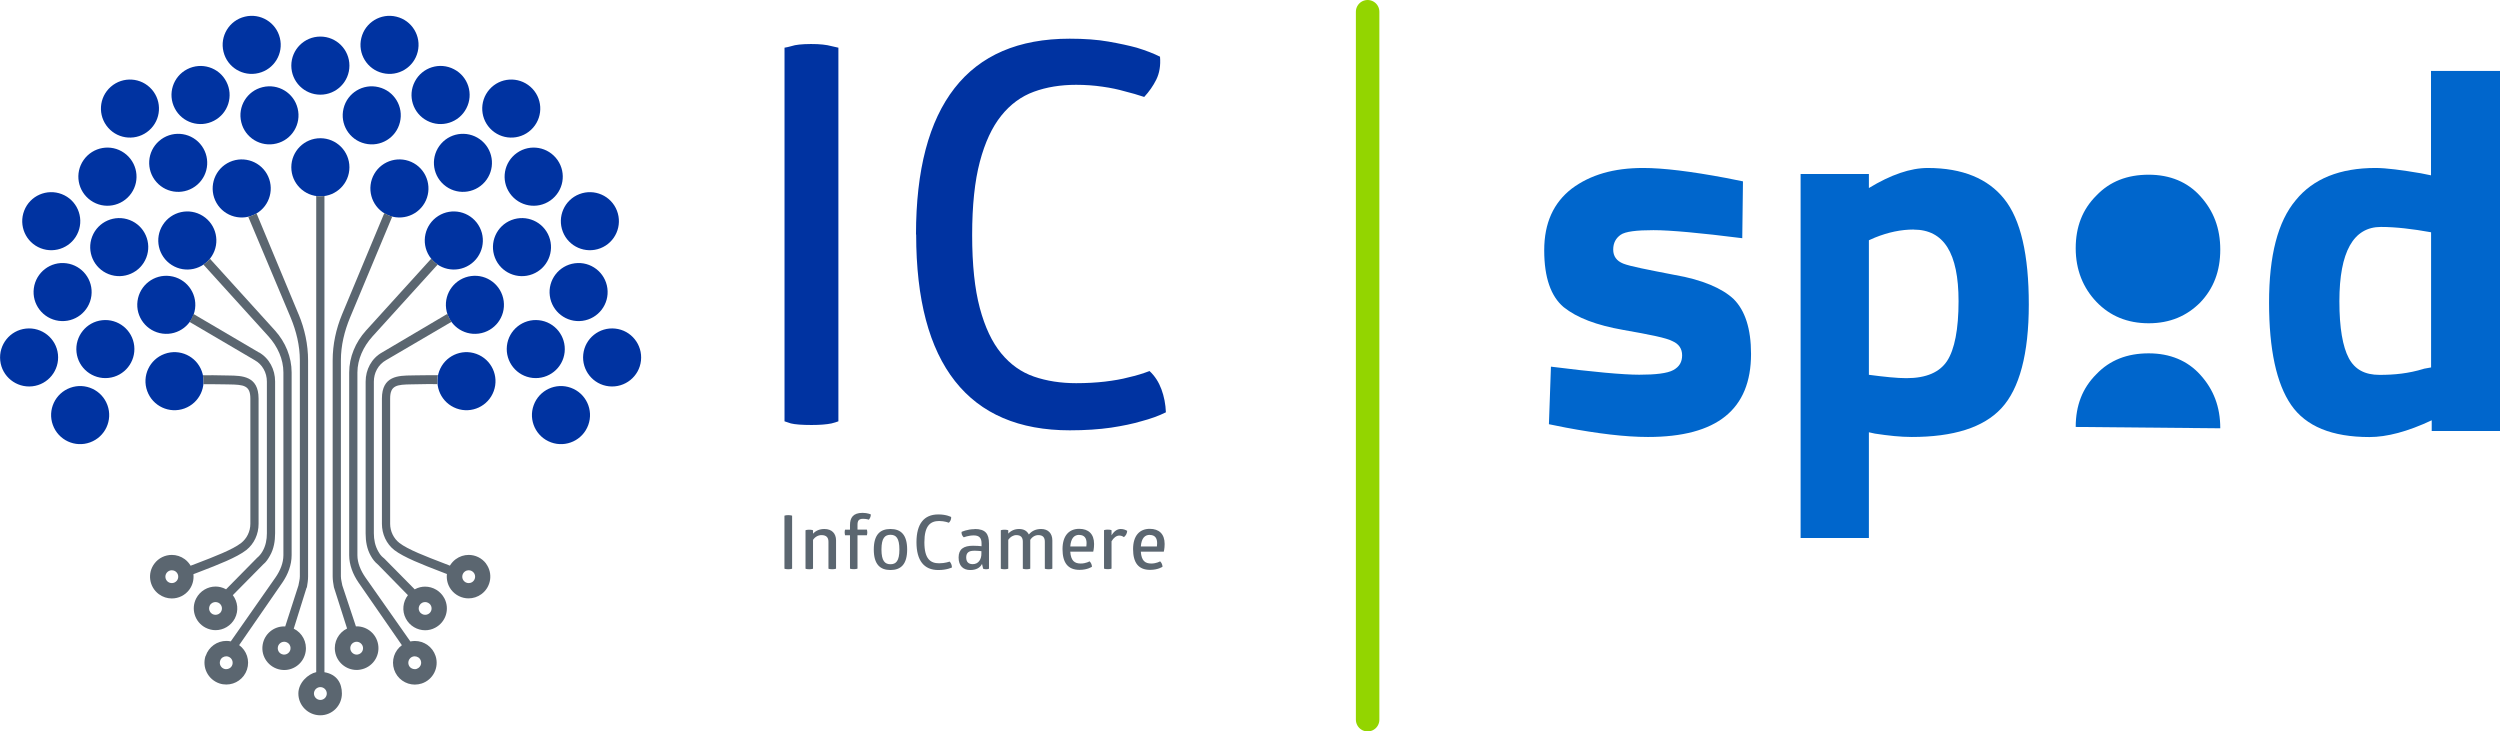 <?xml version="1.0" encoding="UTF-8"?><svg id="Livello_2" xmlns="http://www.w3.org/2000/svg" viewBox="0 0 319.24 93.4"><defs><style>.cls-1{fill:none;stroke:#93d500;stroke-linecap:round;stroke-miterlimit:10;stroke-width:3px;}.cls-2{fill:#0033a1;}.cls-3{fill:#06c;}.cls-4{fill:#5b6670;}</style></defs><g id="Livello_2-2"><g><g id="Layer_1"><g><g><path class="cls-3" d="M222.5,30.42c-5.38-.68-9.23-1.03-11.37-1.03s-3.59,.17-4.19,.6-.94,1.03-.94,1.88,.43,1.45,1.28,1.79,3.08,.77,6.58,1.45c3.5,.6,6.07,1.71,7.52,3.08,1.45,1.45,2.22,3.76,2.22,7.01,0,7.09-4.36,10.6-13.16,10.6-2.91,0-6.41-.43-10.51-1.2l-2.14-.43,.26-7.35c5.38,.68,9.23,1.03,11.28,1.03s3.59-.17,4.36-.6,1.11-1.03,1.11-1.88-.43-1.45-1.2-1.79c-.77-.43-2.91-.85-6.32-1.45s-5.9-1.54-7.61-2.91c-1.62-1.37-2.48-3.76-2.48-7.26s1.2-6.07,3.5-7.86c2.39-1.79,5.38-2.65,9.14-2.65,2.56,0,6.07,.43,10.6,1.28l2.14,.43-.09,7.26h.02Z"/><path class="cls-3" d="M244.38,29.31c-1.62,0-3.25,.34-4.96,1.03l-.77,.34v17.18c1.97,.26,3.59,.43,4.79,.43,2.56,0,4.27-.77,5.21-2.22s1.45-4.02,1.45-7.61c0-6.15-1.88-9.14-5.73-9.14m-14.44,39.48V22.22h8.72v1.79c2.82-1.71,5.3-2.56,7.52-2.56,4.44,0,7.69,1.37,9.74,3.93,2.14,2.65,3.16,7.18,3.16,13.5s-1.2,10.77-3.5,13.25-6.15,3.67-11.45,3.67c-1.45,0-2.99-.17-4.7-.43l-.77-.17v13.5h-8.72v.09h0Z"/><path class="cls-3" d="M309.5,47.09l.94-.17V29.66c-2.39-.43-4.53-.68-6.41-.68-3.5,0-5.3,3.16-5.3,9.49,0,3.42,.43,5.81,1.2,7.26s2.05,2.14,3.93,2.14,3.67-.17,5.64-.77m9.74-38.03V55.04h-8.72v-1.37c-3.08,1.45-5.73,2.14-7.95,2.14-4.79,0-8.12-1.37-10-4.1s-2.82-7.09-2.82-13.08,1.11-10.34,3.42-13.08c2.22-2.73,5.64-4.1,10.17-4.1,1.37,0,3.33,.26,5.81,.68l1.28,.26V9.06h8.81Z"/><path class="cls-3" d="M274.38,41.28c-2.73,0-4.96-.94-6.67-2.73s-2.65-4.1-2.65-6.84,.85-4.96,2.65-6.75c1.71-1.79,3.93-2.65,6.67-2.65s4.96,.94,6.58,2.73c1.71,1.88,2.56,4.1,2.56,6.84s-.85,4.96-2.56,6.75c-1.71,1.71-3.85,2.65-6.58,2.65"/><path class="cls-3" d="M265.06,54.52c0-2.73,.85-4.96,2.65-6.75,1.71-1.79,3.93-2.65,6.67-2.65s4.96,.94,6.58,2.73c1.71,1.88,2.56,4.1,2.56,6.84"/></g><line class="cls-1" x1="174.64" y1="1.5" x2="174.64" y2="91.9"/></g></g><g><g><g><path class="cls-2" d="M100.18,6.09c.27-.04,.56-.11,.88-.2,.27-.09,.61-.16,1.01-.2,.4-.04,.9-.07,1.48-.07s1.09,.02,1.52,.07c.43,.05,.8,.11,1.11,.2,.36,.09,.65,.16,.88,.2V53.8c-.23,.09-.52,.18-.88,.27-.63,.13-1.48,.2-2.56,.2-1.21,0-2.09-.07-2.63-.2-.31-.09-.58-.18-.81-.27V6.09Z"/><path class="cls-2" d="M116.97,29.94c0-8.24,1.64-14.47,4.92-18.68,3.28-4.21,8.18-6.32,14.7-6.32,1.89,0,3.54,.12,4.96,.37,1.42,.25,2.62,.51,3.61,.78,1.17,.36,2.16,.74,2.97,1.15,.09,1.13-.07,2.09-.47,2.91-.4,.81-.92,1.55-1.55,2.23-.81-.27-1.66-.52-2.56-.74-.76-.22-1.69-.42-2.76-.57-1.08-.16-2.2-.24-3.37-.24-1.98,0-3.78,.29-5.39,.88-1.62,.59-3.01,1.61-4.18,3.07-1.17,1.46-2.08,3.42-2.73,5.88-.65,2.46-.98,5.57-.98,9.36s.33,6.89,.98,9.32c.65,2.43,1.56,4.36,2.73,5.78,1.17,1.42,2.56,2.41,4.18,2.97,1.62,.56,3.42,.84,5.39,.84,1.3,0,2.53-.07,3.67-.2,1.15-.14,2.15-.31,3-.54,.99-.22,1.89-.5,2.7-.81,.68,.63,1.18,1.41,1.52,2.33,.34,.92,.53,1.9,.57,2.94-.9,.45-1.95,.83-3.17,1.15-1.04,.31-2.32,.58-3.84,.81-1.53,.22-3.28,.34-5.26,.34-6.47,0-11.36-2.09-14.66-6.28-3.3-4.19-4.96-10.43-4.96-18.72"/></g><g><path class="cls-4" d="M100.17,65.85s.16-.07,.48-.07c.34,0,.5,.07,.5,.07v6.77s-.17,.07-.49,.07c-.34,0-.49-.07-.49-.07v-6.77Z"/><path class="cls-4" d="M106.75,72.62s-.16,.07-.48,.07-.48-.07-.48-.07v-3.45c0-.54-.28-.84-.89-.84-.42,0-.83,.23-1.08,.61v3.68s-.17,.07-.48,.07c-.34,0-.48-.07-.48-.07v-4.91s.14-.07,.48-.07c.31,0,.48,.07,.48,.07v.44c.35-.39,.84-.6,1.45-.6,.96,0,1.49,.58,1.49,1.45v3.62Z"/><path class="cls-4" d="M110.15,65.49c.64,0,1.05,.2,1.05,.2,0,.27-.09,.48-.25,.67,0,0-.3-.11-.74-.11-.55,0-.71,.25-.71,.76v.62h1.2c.03,.11,.05,.23,.05,.37,0,.12-.02,.24-.05,.35h-1.2v4.26s-.16,.07-.48,.07c-.34,0-.48-.07-.48-.07v-4.26h-.63c-.02-.11-.05-.23-.05-.36,0-.14,.02-.26,.05-.35h.63v-.58c0-.93,.38-1.57,1.6-1.57Z"/><path class="cls-4" d="M113.71,67.55c1.32,0,2.13,.72,2.13,2.62s-.81,2.62-2.13,2.62-2.13-.72-2.13-2.62,.81-2.62,2.13-2.62Zm0,.74c-.7,0-1.15,.4-1.15,1.88s.45,1.88,1.15,1.88,1.14-.4,1.14-1.88-.44-1.88-1.14-1.88Z"/><path class="cls-4" d="M119.82,65.69c1.06,0,1.64,.33,1.64,.33,.02,.32-.11,.54-.29,.73,0,0-.56-.22-1.24-.22-1.11,0-1.89,.58-1.89,2.72s.78,2.68,1.89,2.68c.76,0,1.33-.22,1.33-.22,.19,.18,.29,.46,.3,.75,0,0-.62,.33-1.74,.33-1.83,0-2.79-1.21-2.79-3.55s.95-3.55,2.79-3.55Z"/><path class="cls-4" d="M124.46,67.55c1.39,0,1.83,.62,1.83,1.86v3.21s-.11,.07-.37,.07c-.24,0-.38-.07-.38-.07l-.14-.61c-.25,.51-.78,.78-1.5,.78-.9,0-1.49-.53-1.49-1.6s.64-1.5,1.84-1.5c.43,0,.84,.03,1.09,.06v-.35c0-.65-.25-1.03-.99-1.03-.67,0-1.28,.24-1.28,.24,0,0-.12-.09-.22-.29-.09-.2-.06-.39-.06-.4,0,0,.72-.35,1.68-.35Zm-.1,2.78c-.64,0-.98,.25-.98,.85s.32,.86,.83,.86c.76,0,1.11-.64,1.11-1.32v-.34c-.22-.02-.6-.06-.97-.06Z"/><path class="cls-4" d="M132.95,67.55c.91,0,1.43,.58,1.43,1.45v3.62s-.16,.07-.48,.07c-.34,0-.48-.07-.48-.07v-3.45c0-.54-.25-.84-.83-.84-.39,0-.78,.21-1.03,.61v3.68s-.16,.07-.47,.07c-.34,0-.48-.07-.48-.07v-3.45c0-.54-.25-.84-.83-.84-.39,0-.78,.23-1.03,.6v3.69s-.16,.07-.47,.07c-.34,0-.48-.07-.48-.07v-4.91s.14-.07,.48-.07c.31,0,.47,.07,.47,.07v.43c.34-.38,.82-.59,1.38-.59s.99,.2,1.25,.7c.39-.47,.91-.7,1.57-.7Z"/><path class="cls-4" d="M136.67,70.46c.08,1.14,.54,1.5,1.33,1.5,.68,0,1.13-.28,1.13-.28,.17,.15,.3,.41,.31,.69,0,0-.55,.4-1.59,.4-1.48,0-2.17-.91-2.17-2.65s.85-2.59,2.13-2.59c1.18,0,1.9,.65,1.9,1.93,0,.6-.11,.99-.11,.99h-2.93Zm1.14-2.16c-.62,0-1.06,.41-1.14,1.48h2.05c0-.08,.03-.23,.03-.43,0-.57-.23-1.04-.94-1.04Z"/><path class="cls-4" d="M143.11,67.55c.35,0,.62,.11,.83,.24-.03,.34-.16,.59-.42,.8-.18-.13-.37-.2-.59-.2-.37,0-.74,.29-.99,.73v3.49s-.16,.07-.48,.07c-.34,0-.48-.07-.48-.07v-4.91s.14-.07,.48-.07c.32,0,.48,.07,.48,.07v.66c.36-.6,.79-.81,1.17-.81Z"/><path class="cls-4" d="M145.68,70.46c.08,1.14,.54,1.5,1.33,1.5,.68,0,1.13-.28,1.13-.28,.17,.15,.3,.41,.31,.69,0,0-.55,.4-1.59,.4-1.48,0-2.17-.91-2.17-2.65s.85-2.59,2.13-2.59c1.18,0,1.9,.65,1.9,1.93,0,.6-.11,.99-.11,.99h-2.93Zm1.14-2.16c-.62,0-1.06,.41-1.14,1.48h2.05c0-.08,.03-.23,.03-.43,0-.57-.23-1.04-.94-1.04Z"/></g></g><g><path class="cls-2" d="M44.62,21.36c0,2.05-1.66,3.71-3.71,3.71s-3.71-1.66-3.71-3.71,1.66-3.71,3.71-3.71,3.71,1.66,3.71,3.71"/><path class="cls-2" d="M60.16,35.25c-2.03,.27-3.46,2.13-3.19,4.16,.27,2.03,2.13,3.46,4.16,3.19,2.03-.27,3.46-2.13,3.19-4.16-.27-2.03-2.13-3.46-4.16-3.19"/><path class="cls-2" d="M60.83,45.19c-1.92-.7-4.05,.29-4.75,2.22-.7,1.92,.29,4.05,2.22,4.75,1.92,.7,4.05-.29,4.75-2.22,.7-1.92-.29-4.05-2.22-4.75"/><path class="cls-2" d="M59.94,33.84c-1.73,1.1-4.02,.59-5.12-1.14-1.1-1.73-.59-4.02,1.14-5.12s4.02-.59,5.12,1.14,.59,4.02-1.14,5.12"/><path class="cls-2" d="M54.22,25.92c-1.02,1.77-3.29,2.38-5.07,1.36-1.77-1.02-2.38-3.29-1.36-5.07,1.02-1.77,3.29-2.38,5.07-1.36,1.77,1.02,2.38,3.29,1.36,5.07"/><path class="cls-2" d="M21.72,35.25c2.03,.27,3.46,2.13,3.19,4.16-.27,2.03-2.13,3.46-4.16,3.19-2.03-.27-3.46-2.13-3.19-4.16,.27-2.03,2.13-3.46,4.16-3.19"/><path class="cls-2" d="M21.02,45.19c1.92-.7,4.05,.29,4.75,2.22,.7,1.92-.29,4.05-2.22,4.75-1.92,.7-4.05-.29-4.75-2.22-.7-1.92,.29-4.05,2.22-4.75"/><path class="cls-2" d="M21.93,33.84c1.73,1.1,4.02,.59,5.12-1.14,1.1-1.73,.59-4.02-1.14-5.12-1.73-1.1-4.02-.59-5.12,1.14s-.59,4.02,1.14,5.12"/><path class="cls-2" d="M27.65,25.92c1.02,1.77,3.29,2.38,5.07,1.36,1.77-1.02,2.38-3.29,1.36-5.07-1.02-1.77-3.29-2.38-5.07-1.36-1.77,1.02-2.38,3.29-1.36,5.07"/><path class="cls-2" d="M44.62,8.38c0,2.05-1.66,3.71-3.71,3.71s-3.71-1.66-3.71-3.71,1.66-3.71,3.71-3.71,3.71,1.66,3.71,3.71"/><path class="cls-2" d="M46.14,4.85c-.49,1.99,.73,4,2.72,4.48,1.99,.49,4-.73,4.48-2.72,.49-1.99-.73-4-2.72-4.48-1.99-.49-4,.73-4.48,2.72"/><path class="cls-2" d="M62.5,11.42c-1.35,1.54-1.2,3.88,.34,5.23,1.54,1.35,3.88,1.2,5.23-.34,1.35-1.54,1.2-3.88-.34-5.23-1.54-1.35-3.88-1.2-5.23,.34"/><path class="cls-2" d="M73.98,24.79c-1.91,.74-2.85,2.89-2.11,4.8,.74,1.91,2.89,2.85,4.8,2.11,1.91-.74,2.85-2.89,2.11-4.8-.74-1.91-2.89-2.85-4.8-2.11"/><path class="cls-2" d="M78.57,41.96c-2.04-.22-3.87,1.25-4.09,3.28-.22,2.04,1.25,3.87,3.28,4.09,2.04,.22,3.87-1.25,4.09-3.28,.22-2.04-1.25-3.87-3.28-4.09"/><path class="cls-2" d="M52.97,10.42c-.95,1.82-.24,4.06,1.58,5,1.82,.95,4.06,.24,5-1.58,.95-1.82,.24-4.06-1.58-5-1.82-.95-4.06-.24-5,1.58"/><path class="cls-2" d="M66.02,19.52c-1.68,1.18-2.09,3.49-.91,5.17,1.18,1.68,3.49,2.09,5.17,.91,1.68-1.18,2.09-3.49,.91-5.17-1.18-1.68-3.49-2.09-5.17-.91"/><path class="cls-2" d="M73.4,33.62c-2.03,.27-3.46,2.13-3.19,4.16,.27,2.03,2.13,3.46,4.16,3.19,2.03-.27,3.46-2.13,3.19-4.16-.27-2.03-2.13-3.46-4.16-3.19"/><path class="cls-2" d="M72.9,49.52c-1.92-.7-4.05,.29-4.75,2.22-.7,1.92,.29,4.05,2.22,4.75,1.92,.7,4.05-.29,4.75-2.22,.7-1.92-.29-4.05-2.22-4.75"/><path class="cls-2" d="M35.74,4.85c.49,1.99-.73,4-2.72,4.48-1.99,.49-4-.73-4.48-2.72-.49-1.99,.73-4,2.72-4.48,1.99-.49,4,.73,4.48,2.72"/><path class="cls-2" d="M19.38,11.42c1.35,1.54,1.2,3.88-.34,5.23-1.54,1.35-3.88,1.2-5.23-.34-1.35-1.54-1.2-3.88,.34-5.23,1.54-1.35,3.88-1.2,5.23,.34"/><path class="cls-2" d="M7.89,24.79c1.91,.74,2.85,2.89,2.11,4.8-.74,1.91-2.89,2.85-4.8,2.11-1.91-.74-2.85-2.89-2.11-4.8,.74-1.91,2.89-2.85,4.8-2.11"/><path class="cls-2" d="M3.31,41.96c2.04-.22,3.87,1.25,4.09,3.28,.22,2.04-1.25,3.87-3.28,4.09-2.04,.22-3.87-1.25-4.09-3.28-.22-2.04,1.25-3.87,3.28-4.09"/><path class="cls-2" d="M28.9,10.42c.95,1.82,.24,4.06-1.58,5-1.82,.95-4.06,.24-5-1.58-.95-1.82-.24-4.06,1.58-5s4.06-.24,5,1.58"/><path class="cls-2" d="M15.85,19.52c1.68,1.18,2.09,3.49,.91,5.17-1.18,1.68-3.49,2.09-5.17,.91-1.68-1.18-2.09-3.49-.91-5.17,1.18-1.68,3.49-2.09,5.17-.91"/><path class="cls-2" d="M8.48,33.62c2.03,.27,3.46,2.13,3.19,4.16-.27,2.03-2.13,3.46-4.16,3.19-2.03-.27-3.46-2.13-3.19-4.16,.27-2.03,2.13-3.46,4.16-3.19"/><path class="cls-2" d="M8.97,49.52c1.92-.7,4.05,.29,4.75,2.22,.7,1.92-.29,4.05-2.22,4.75-1.92,.7-4.05-.29-4.75-2.22-.7-1.92,.29-4.05,2.22-4.75"/><path class="cls-2" d="M43.87,13.85c-.49,1.99,.73,4,2.72,4.48,1.99,.49,4-.73,4.48-2.72,.49-1.99-.73-4-2.72-4.48-1.99-.49-4,.73-4.48,2.72"/><path class="cls-2" d="M56.33,18.35c-1.35,1.54-1.2,3.88,.34,5.23,1.54,1.35,3.88,1.2,5.23-.34,1.35-1.54,1.2-3.88-.34-5.23-1.54-1.35-3.88-1.2-5.23,.34"/><path class="cls-2" d="M65.31,28.1c-1.91,.74-2.85,2.89-2.11,4.8,.74,1.91,2.89,2.85,4.8,2.11,1.91-.74,2.85-2.89,2.11-4.8-.74-1.91-2.89-2.85-4.8-2.11"/><path class="cls-2" d="M68.82,40.89c-2.04-.22-3.87,1.25-4.09,3.28-.22,2.04,1.25,3.87,3.28,4.09,2.04,.22,3.87-1.25,4.09-3.28,.22-2.04-1.25-3.87-3.28-4.09"/><path class="cls-2" d="M38.01,13.85c.49,1.99-.73,4-2.72,4.48-1.99,.49-4-.73-4.48-2.72-.49-1.99,.73-4,2.72-4.48,1.99-.49,4,.73,4.48,2.72"/><path class="cls-2" d="M25.54,18.35c1.35,1.54,1.2,3.88-.34,5.23-1.54,1.35-3.88,1.2-5.23-.34s-1.2-3.88,.34-5.23c1.54-1.35,3.88-1.2,5.23,.34"/><path class="cls-2" d="M16.57,28.1c1.91,.74,2.85,2.89,2.11,4.8-.74,1.91-2.89,2.85-4.8,2.11-1.91-.74-2.85-2.89-2.11-4.8s2.89-2.85,4.8-2.11"/><path class="cls-2" d="M13.05,40.89c2.04-.22,3.87,1.25,4.09,3.28,.22,2.04-1.25,3.87-3.28,4.09-2.04,.22-3.87-1.25-4.09-3.28-.22-2.04,1.25-3.87,3.28-4.09"/><path class="cls-4" d="M29.2,47.95c-.19,0-.36,0-.55-.01-.95-.03-1.96-.03-2.74-.02,.08,.38,.1,.76,.06,1.14,.76,0,1.74,0,2.66,.02,.19,0,.4,0,.59,.01,1.9,.03,2.75,.11,2.75,1.81v16c0,.96-.45,1.87-1.18,2.44-1.07,.84-3.47,1.76-5.58,2.57-.3,.11-.58,.22-.87,.33-.18-.31-.43-.6-.74-.83-.5-.37-1.08-.55-1.66-.55-.85,0-1.69,.39-2.23,1.12-.92,1.23-.66,2.97,.57,3.89,.5,.37,1.08,.55,1.66,.55,.85,0,1.69-.39,2.23-1.12,.44-.59,.6-1.3,.53-1.98,.3-.12,.6-.23,.91-.35,2.19-.84,4.64-1.79,5.84-2.73,1-.79,1.57-2.03,1.57-3.34v-16c0-2.9-2.11-2.93-3.83-2.95Zm-6.6,26.18c-.16,.21-.4,.33-.66,.33-.12,0-.31-.03-.49-.16-.36-.27-.44-.78-.17-1.15,.16-.21,.4-.33,.66-.33,.12,0,.31,.03,.49,.16,.36,.27,.44,.78,.17,1.15Z"/><path class="cls-4" d="M33.05,45l-8.35-4.91c-.12,.37-.27,.71-.49,1.02l8.31,4.88c.99,.55,1.56,1.6,1.56,2.74v19.38c0,.8-.15,1.59-.55,2.28-.18,.31-.39,.59-.7,.84l-3.97,4.03s-.03-.03-.05-.04c-.41-.21-.85-.32-1.28-.32-1,0-1.97,.55-2.47,1.5-.71,1.36-.18,3.04,1.18,3.75,.41,.21,.85,.32,1.28,.32,1,0,1.97-.55,2.47-1.5,.51-.99,.37-2.14-.26-2.97l3.87-3.92c.41-.33,.64-.72,.88-1.14,.49-.86,.65-1.85,.65-2.84v-19.38c0-1.54-.74-2.97-2.07-3.73Zm-4.8,33.07c-.17,.33-.49,.44-.73,.44-.13,0-.26-.03-.38-.09-.26-.14-.36-.36-.4-.48-.04-.12-.08-.36,.05-.62,.17-.33,.49-.44,.73-.44,.13,0,.26,.03,.38,.09,.4,.21,.56,.7,.35,1.1Z"/><path class="cls-4" d="M38.12,40.12l-5.36-12.87s0,0,0,0c-.33,.19-.71,.35-1.06,.43l5.42,12.88c.72,1.74,1.17,3.58,1.17,5.46v27.59c0,.38-.12,.77-.18,1.15l-1.69,5.24s-.09-.01-.14-.01c-1.34,0-2.52,.97-2.74,2.34-.25,1.52,.79,2.94,2.3,3.19,.15,.02,.3,.04,.45,.04,1.34,0,2.52-.97,2.74-2.34,.2-1.24-.45-2.42-1.52-2.94l1.63-5.21,.05-.07c.08-.46,.15-.92,.15-1.38v-27.59c0-2.04-.43-4.02-1.21-5.9Zm-1.03,42.78c-.06,.39-.41,.69-.81,.69-.04,0-.09,0-.13-.01-.29-.05-.46-.23-.53-.33-.07-.1-.19-.32-.14-.61,.06-.39,.41-.69,.81-.69,.04,0,.09,0,.13,.01,.29,.05,.46,.23,.53,.33,.07,.1,.19,.32,.14,.61Z"/><path class="cls-4" d="M41.43,85.84V25.02s-.33,.05-.52,.05-.53-.02-.53-.05v60.81c-1.05,.23-2.28,1.36-2.28,2.73,0,1.54,1.26,2.78,2.8,2.78s2.76-1.25,2.76-2.78c0-1.34-.65-2.45-2.23-2.72Zm-.52,3.54c-.45,0-.82-.37-.82-.82s.37-.82,.82-.82,.82,.37,.82,.82-.37,.82-.82,.82Z"/><path class="cls-4" d="M45.55,79.99s-.07,0-.1,0l-1.74-5.24c-.06-.38-.18-.76-.18-1.15v-27.59c0-1.89,.45-3.72,1.17-5.46l5.39-12.9c-.39-.1-.68-.23-1.02-.43l-5.38,12.9c-.78,1.88-1.21,3.86-1.21,5.9v27.59c0,.46,.08,.93,.16,1.38l1.68,5.27c-1.08,.52-1.73,1.7-1.53,2.95,.22,1.37,1.41,2.34,2.75,2.34,.15,0,.3-.01,.45-.04,1.52-.25,2.55-1.67,2.3-3.19-.22-1.37-1.4-2.34-2.74-2.34Zm.66,3.26c-.07,.1-.24,.28-.53,.33-.05,0-.09,.01-.13,.01-.4,0-.74-.3-.81-.69-.05-.29,.07-.51,.14-.61,.07-.1,.24-.28,.53-.33,.04,0,.09-.01,.13-.01,.4,0,.74,.3,.81,.69,.05,.29-.07,.51-.14,.61Z"/><path class="cls-4" d="M52.96,81.85c-.19,0-.37,.03-.56,.06l-5.75-8.19c-.57-.83-1.01-1.81-1.01-2.82v-23.33c0-1.69,.77-3.32,1.9-4.58l8.35-9.21c-.31-.21-.57-.45-.82-.75l-8.35,9.2c-1.32,1.47-2.13,3.36-2.13,5.34v23.33c0,1.24,.48,2.44,1.18,3.47l5.55,8.02c-.95,.69-1.38,1.94-.99,3.12,.39,1.17,1.48,1.91,2.64,1.91,.29,0,.59-.05,.88-.14,1.46-.48,2.25-2.06,1.77-3.52-.39-1.17-1.47-1.91-2.64-1.91Zm.26,3.56c-.08,.03-.17,.04-.26,.04-.29,0-.65-.17-.78-.56-.09-.28-.01-.51,.05-.63,.06-.11,.19-.32,.47-.41,.08-.03,.17-.04,.26-.04,.29,0,.65,.17,.78,.56,.14,.43-.09,.89-.52,1.03Z"/><path class="cls-4" d="M26.25,83.75c-.48,1.46,.31,3.03,1.77,3.52,.29,.1,.59,.14,.88,.14,1.17,0,2.25-.74,2.64-1.91,.39-1.18-.05-2.43-1-3.12l5.54-8.02c.7-1.03,1.16-2.22,1.16-3.47v-23.33c0-1.97-.79-3.87-2.11-5.34l-8.32-9.18c-.25,.29-.52,.52-.83,.75l8.33,9.19c1.13,1.26,1.88,2.88,1.88,4.58v23.33c0,1.01-.42,1.99-.99,2.82l-5.73,8.19c-.19-.04-.38-.06-.56-.06-1.17,0-2.25,.74-2.64,1.91Zm1.86,.62c.13-.39,.48-.56,.78-.56,.09,0,.17,.01,.26,.04,.28,.09,.42,.3,.47,.41,.06,.11,.14,.35,.05,.63-.13,.39-.48,.56-.78,.56-.09,0-.17-.01-.26-.04-.43-.14-.66-.61-.52-1.03Z"/><path class="cls-4" d="M54.29,74.91c-.43,0-.87,.1-1.28,.32-.02,.01-.03,.02-.05,.03l-3.94-3.99-.06-.04c-.31-.25-.5-.53-.67-.84-.39-.69-.55-1.48-.55-2.28v-19.38c0-1.13,.56-2.18,1.56-2.74l8.36-4.9c-.22-.31-.41-.65-.52-1.02l-8.36,4.94c-1.35,.76-2.09,2.19-2.09,3.73v19.38c0,.99,.16,1.98,.65,2.84,.24,.43,.52,.81,.93,1.14l3.82,3.9c-.64,.83-.79,1.99-.27,2.98,.5,.95,1.47,1.5,2.47,1.5,.43,0,.87-.1,1.28-.32,1.36-.71,1.89-2.39,1.18-3.75-.5-.95-1.47-1.5-2.47-1.5Zm.38,3.51c-.12,.06-.25,.09-.38,.09-.24,0-.56-.12-.73-.44-.14-.26-.09-.5-.05-.62,.04-.12,.14-.34,.4-.48,.12-.06,.25-.09,.38-.09,.24,0,.56,.12,.73,.44,.21,.4,.05,.9-.35,1.1Z"/><path class="cls-4" d="M62.08,71.98c-.55-.73-1.38-1.12-2.23-1.12-.58,0-1.16,.18-1.66,.55-.31,.23-.55,.51-.74,.82-.28-.11-.55-.22-.85-.33-2.11-.81-4.53-1.73-5.6-2.57-.73-.57-1.18-1.48-1.18-2.44v-16c0-1.7,.85-1.78,2.74-1.81,.19,0,.39,0,.58-.01,.94-.03,1.95-.03,2.72-.02-.04-.37-.02-.76,.06-1.14-.79,0-1.83,0-2.81,.02-.19,0-.34,0-.52,.01-1.72,.02-3.82,.05-3.82,2.95v16c0,1.31,.57,2.55,1.57,3.34,1.21,.94,3.67,1.89,5.85,2.73,.3,.12,.6,.23,.88,.34-.08,.68,.09,1.4,.53,1.99,.55,.73,1.39,1.12,2.23,1.12,.58,0,1.16-.18,1.66-.55,1.23-.92,1.49-2.66,.57-3.89Zm-1.74,2.32c-.18,.13-.36,.16-.49,.16-.26,0-.5-.12-.66-.33-.27-.36-.19-.88,.17-1.15,.18-.13,.36-.16,.49-.16,.26,0,.5,.12,.66,.33,.27,.36,.19,.88-.17,1.15Z"/></g></g></g></g></svg>